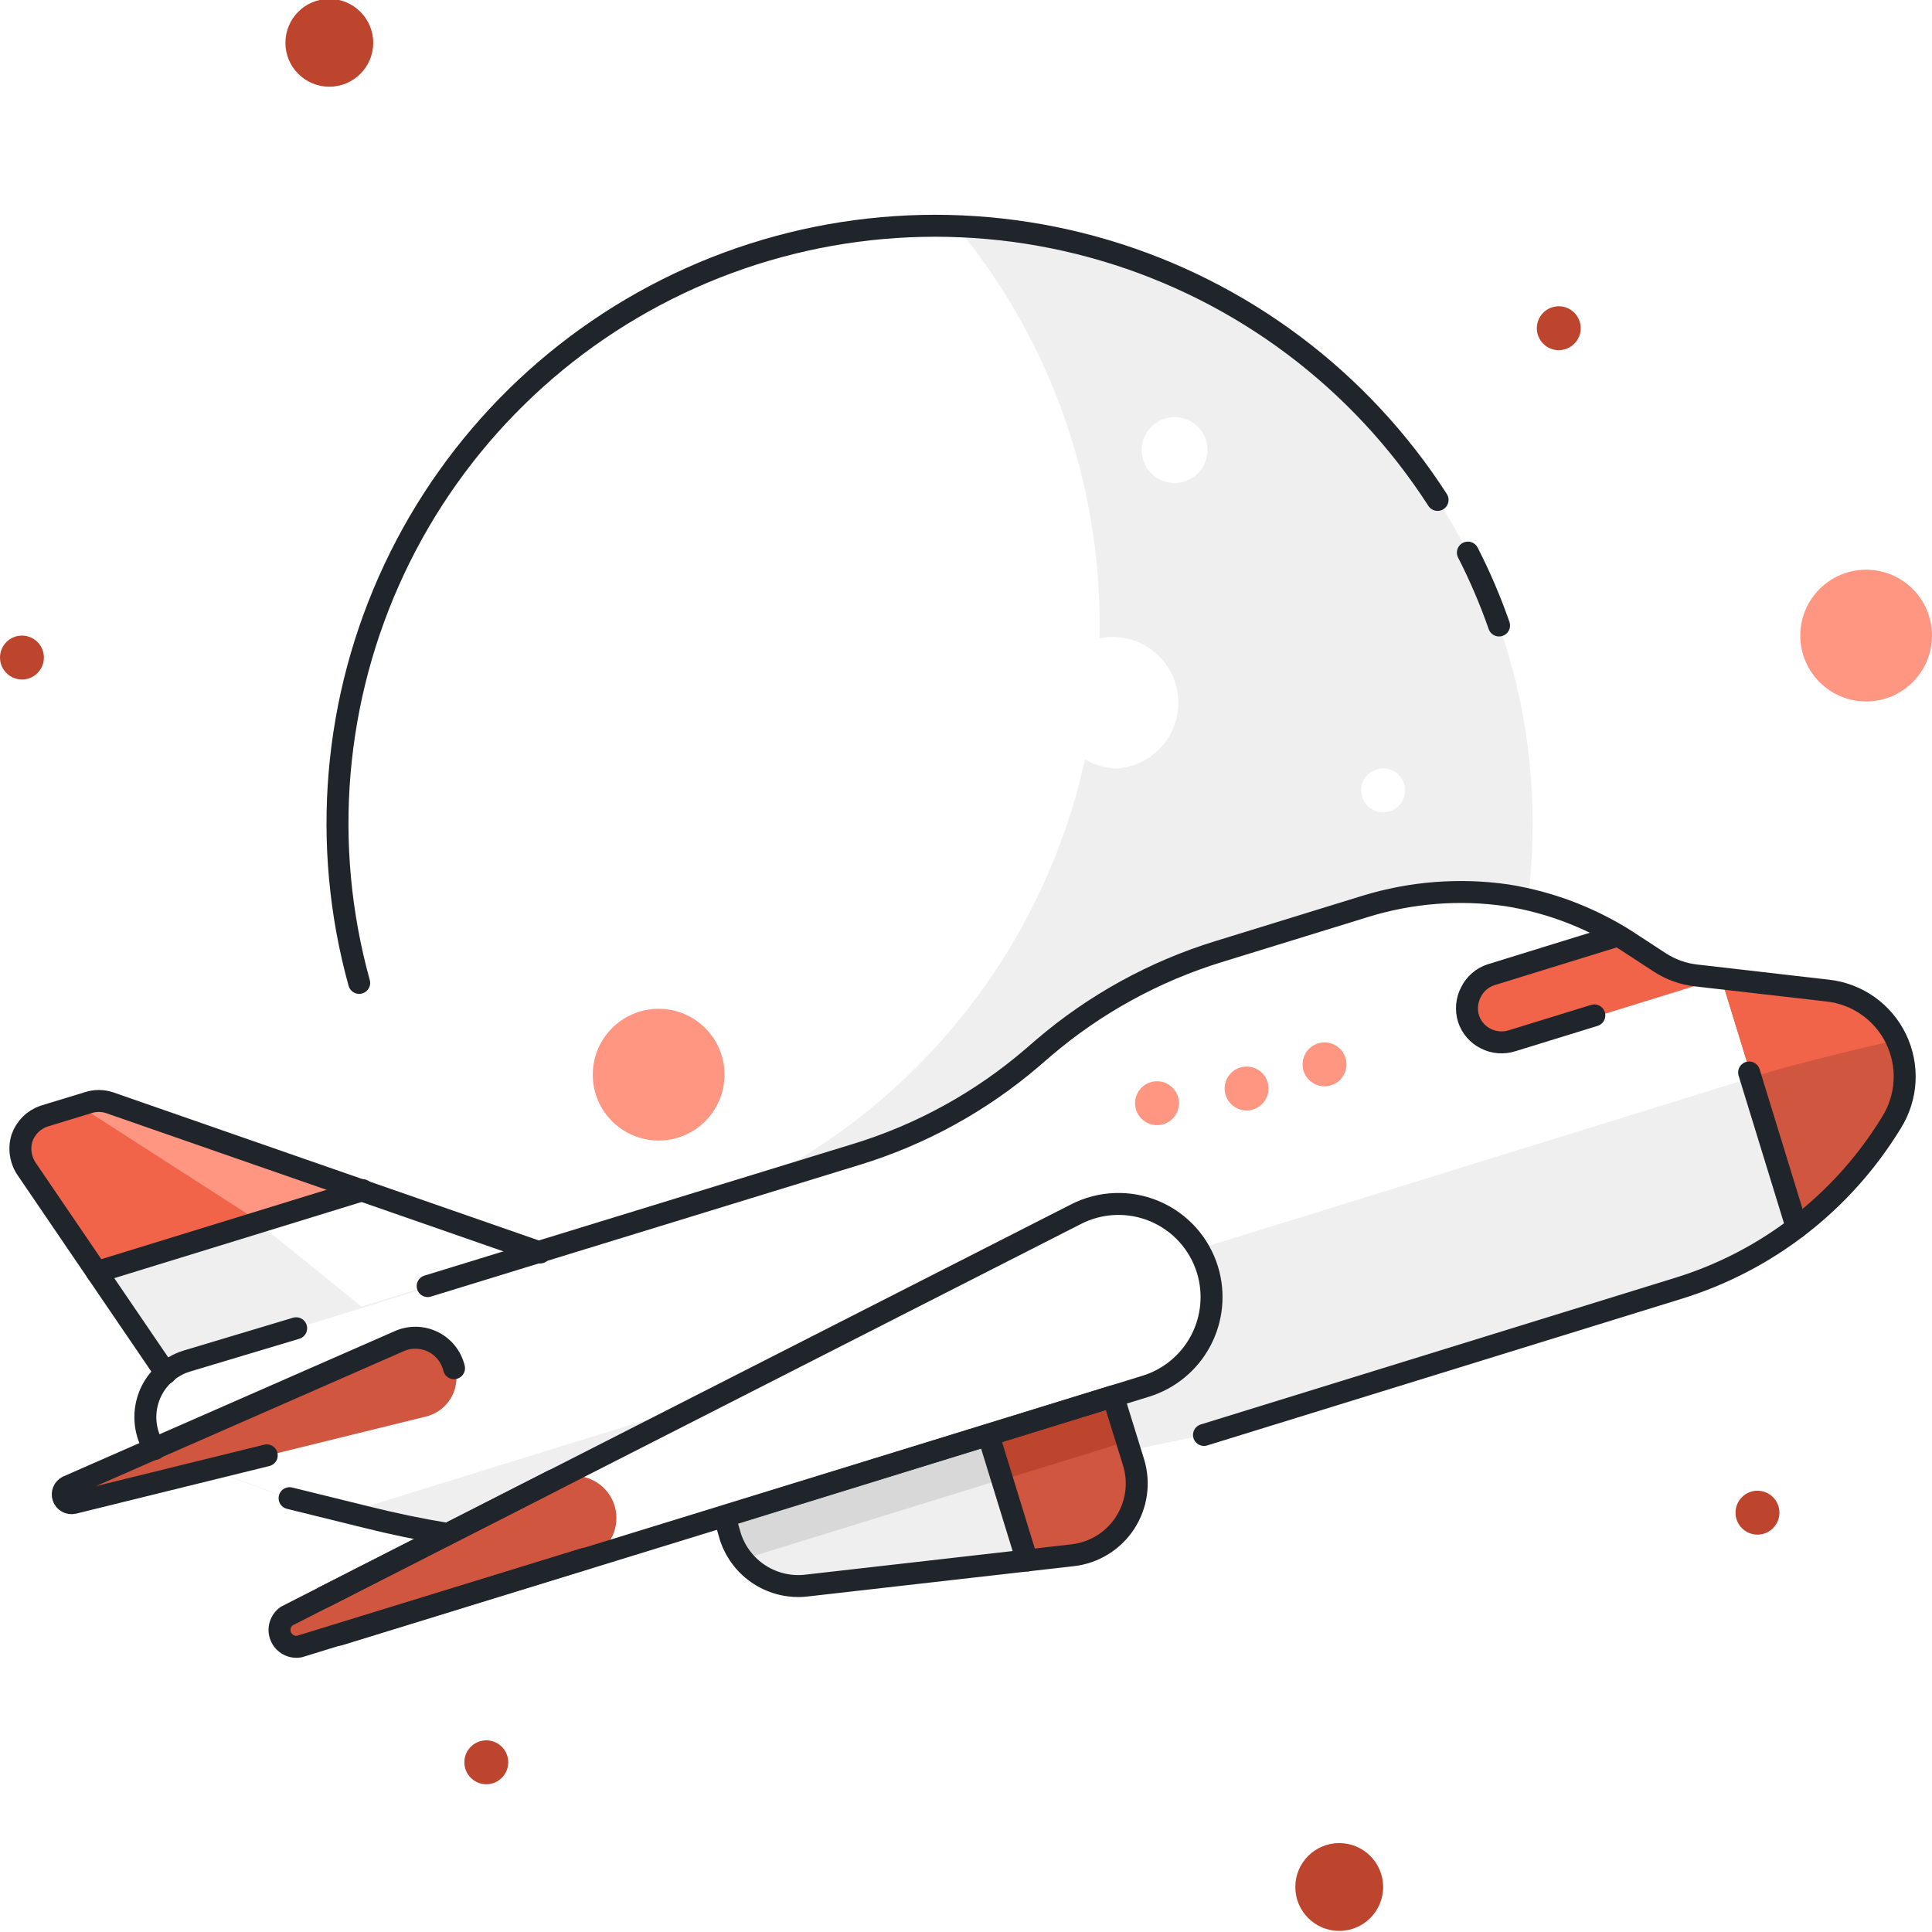 <svg width="88" height="88" viewBox="0 0 88 88" fill="none" xmlns="http://www.w3.org/2000/svg">
<rect x="0" y="0" width="88" height="88" fill="#333333" stroke="none"/>
<g clip-path="url(#clip0)">
<path d="M88 0.03H0V88.03H88V0.03Z" fill="white"/>
<path d="M88 -0.05H0V87.95H88V-0.05Z" fill="white"/>
<path d="M42.6 64.72C57.628 64.72 69.81 52.538 69.81 37.51C69.81 22.482 57.628 10.3 42.6 10.3C27.572 10.3 15.39 22.482 15.39 37.51C15.39 52.538 27.572 64.72 42.6 64.72Z" fill="#EFEFEF"/>
<path d="M43.55 10.3C47.915 15.566 50.234 22.231 50.08 29.07C50.48 28.99 50.892 28.992 51.292 29.076C51.691 29.16 52.069 29.326 52.402 29.561C52.735 29.796 53.017 30.097 53.23 30.445C53.443 30.794 53.583 31.182 53.641 31.585C53.699 31.989 53.673 32.401 53.567 32.795C53.46 33.189 53.274 33.557 53.021 33.877C52.767 34.196 52.451 34.461 52.091 34.654C51.732 34.847 51.337 34.965 50.93 35C50.399 34.999 49.878 34.858 49.42 34.59C48.041 40.875 44.57 46.505 39.574 50.56C34.578 54.615 28.354 56.853 21.92 56.91C18.478 52.772 16.282 47.742 15.585 42.406C14.889 37.069 15.723 31.644 17.988 26.762C20.254 21.88 23.859 17.741 28.384 14.827C32.909 11.913 38.168 10.343 43.55 10.3ZM63 35C63.198 35 63.391 35.059 63.556 35.169C63.72 35.278 63.848 35.435 63.924 35.617C64 35.8 64.019 36.001 63.981 36.195C63.942 36.389 63.847 36.567 63.707 36.707C63.567 36.847 63.389 36.942 63.195 36.981C63.001 37.019 62.8 37 62.617 36.924C62.435 36.848 62.278 36.72 62.169 36.556C62.059 36.391 62 36.198 62 36C62 35.735 62.105 35.48 62.293 35.293C62.48 35.105 62.735 35 63 35ZM53.5 19C53.797 19 54.087 19.088 54.333 19.253C54.58 19.418 54.772 19.652 54.886 19.926C54.999 20.2 55.029 20.502 54.971 20.793C54.913 21.084 54.77 21.351 54.561 21.561C54.351 21.77 54.084 21.913 53.793 21.971C53.502 22.029 53.2 21.999 52.926 21.886C52.652 21.772 52.418 21.58 52.253 21.333C52.088 21.087 52 20.797 52 20.5C52 20.102 52.158 19.721 52.439 19.439C52.721 19.158 53.102 19 53.5 19Z" fill="white"/>
<path d="M54.84 65.36L76.45 58.68C80.502 57.431 83.956 54.742 86.16 51.12C86.512 50.555 86.716 49.909 86.751 49.244C86.786 48.579 86.652 47.916 86.361 47.317C86.071 46.717 85.633 46.202 85.089 45.817C84.545 45.433 83.912 45.193 83.25 45.12L77.25 44.43C76.657 44.362 76.089 44.157 75.59 43.83L74.41 43.06C72.676 41.888 70.707 41.109 68.64 40.78C66.483 40.469 64.284 40.64 62.2 41.28L55.52 43.34C52.58 44.242 49.856 45.74 47.52 47.74L47.01 48.18C44.675 50.182 41.951 51.68 39.01 52.58L19.48 58.58L13.48 60.45L8.48 62C8.087 62.123 7.728 62.335 7.431 62.62C7.134 62.906 6.907 63.256 6.768 63.644C6.63 64.031 6.583 64.446 6.632 64.855C6.681 65.264 6.824 65.656 7.05 66L13.19 68.28L16.64 69.13C17.88 69.443 19.13 69.703 20.39 69.91L36.66 69.17L54.84 65.36Z" fill="#EFEFEF"/>
<path d="M7.55 62.55L1.23 53.27C1.085 53.065 0.99 52.829 0.95 52.582C0.91 52.334 0.927 52.08 1 51.84C1.08 51.609 1.212 51.398 1.385 51.225C1.558 51.052 1.769 50.92 2 50.84L4 50.23C4.324 50.12 4.676 50.12 5 50.23L16.51 59.55" fill="#EFEFEF"/>
<path d="M33 69.07L50.7 63.6L51.63 66.6C51.773 67.062 51.812 67.55 51.745 68.029C51.677 68.508 51.505 68.966 51.241 69.371C50.977 69.775 50.626 70.117 50.214 70.371C49.803 70.625 49.34 70.785 48.86 70.84L36.74 72.22C35.994 72.308 35.241 72.135 34.608 71.73C33.976 71.325 33.503 70.714 33.27 70L33 69.07Z" fill="#EFEFEF"/>
<path d="M14.75 72.75L13.06 73.61C12.917 73.71 12.812 73.856 12.763 74.024C12.713 74.192 12.723 74.371 12.789 74.533C12.855 74.695 12.975 74.829 13.128 74.914C13.28 74.999 13.458 75.029 13.63 75L15.44 74.44L52.19 63.14C52.347 63.094 52.501 63.037 52.65 62.97C55 62 53.41 58.43 51 59.3L14.75 72.75Z" fill="#EFEFEF"/>
<path d="M45.022 65.348L33.003 69.064L33.629 71.09L45.648 67.374L45.022 65.348Z" fill="#D8D8D8"/>
<path d="M83.32 45.16L77.32 44.47C76.728 44.402 76.159 44.197 75.66 43.87L74.48 43.1C72.745 41.931 70.776 41.153 68.71 40.82C66.553 40.51 64.353 40.68 62.27 41.32L55.59 43.38C52.649 44.28 49.925 45.778 47.59 47.78L47.08 48.22C44.743 50.22 42.02 51.718 39.08 52.62L19.55 58.62L13.55 60.49L8.55 62C8.156 62.121 7.795 62.332 7.497 62.617C7.198 62.902 6.971 63.253 6.832 63.641C6.693 64.03 6.647 64.445 6.697 64.855C6.747 65.264 6.892 65.656 7.12 66L13.26 68.28L15.8 68.9L86.24 47.09C85.939 46.562 85.517 46.112 85.01 45.777C84.503 45.442 83.924 45.23 83.32 45.16Z" fill="white"/>
<path d="M77.52 44.81L69.15 47.4C68.751 47.531 68.316 47.499 67.94 47.31C67.754 47.219 67.589 47.091 67.453 46.935C67.317 46.779 67.214 46.597 67.15 46.4C67.019 46.001 67.051 45.566 67.24 45.19C67.331 45.004 67.459 44.839 67.615 44.703C67.771 44.567 67.953 44.464 68.15 44.4L73.75 42.67" fill="#F1644A"/>
<path d="M16.59 54.21L5.13 50.21C4.806 50.1 4.454 50.1 4.13 50.21L2.13 50.82C1.891 50.894 1.672 51.023 1.492 51.197C1.311 51.37 1.174 51.584 1.092 51.821C1.009 52.057 0.983 52.309 1.016 52.558C1.048 52.806 1.139 53.043 1.28 53.25L4.48 58L16.59 54.21Z" fill="#FF9682"/>
<path d="M11.87 55.68L3.63 50.38C0.77 50.92 0.63 52.33 1.3 53.27L4.48 58L11.87 55.68Z" fill="#F1644A"/>
<path d="M49.07 55.3L14.82 72.75L13.13 73.61C12.987 73.71 12.882 73.856 12.833 74.024C12.784 74.192 12.793 74.371 12.859 74.533C12.925 74.695 13.045 74.829 13.198 74.914C13.351 74.999 13.528 75.029 13.7 75L15.51 74.44L52.26 63.14C52.808 62.955 53.313 62.66 53.743 62.273C54.173 61.885 54.519 61.414 54.76 60.888C55.001 60.362 55.132 59.792 55.144 59.214C55.157 58.635 55.05 58.06 54.832 57.524C54.614 56.988 54.289 56.503 53.876 56.097C53.463 55.692 52.972 55.375 52.432 55.167C51.892 54.958 51.315 54.863 50.737 54.886C50.159 54.909 49.592 55.05 49.07 55.3Z" fill="white"/>
<path d="M83.32 45.16L78.41 44.59L81.91 56C83.634 54.689 85.099 53.068 86.23 51.22C86.582 50.655 86.786 50.009 86.821 49.344C86.856 48.679 86.722 48.016 86.431 47.417C86.141 46.817 85.703 46.302 85.159 45.917C84.615 45.533 83.982 45.293 83.32 45.22V45.16Z" fill="#D0563F"/>
<path d="M78.41 44.59L79.8 49.08C81.73 48.42 86.44 47.36 86.44 47.36C86.165 46.747 85.731 46.219 85.182 45.832C84.633 45.445 83.99 45.213 83.32 45.16L78.41 44.59Z" fill="#F1644A"/>
<path d="M18.25 61.09L3.15 67.71C3.063 67.753 2.994 67.827 2.957 67.917C2.92 68.007 2.917 68.108 2.949 68.2C2.981 68.292 3.045 68.369 3.13 68.417C3.215 68.465 3.315 68.48 3.41 68.46L19.41 64.52C19.878 64.404 20.28 64.107 20.53 63.695C20.779 63.283 20.855 62.788 20.74 62.32C20.673 62.059 20.548 61.817 20.375 61.611C20.202 61.406 19.985 61.241 19.74 61.13C19.5 61.019 19.239 60.961 18.975 60.961C18.711 60.961 18.45 61.019 18.21 61.13L18.25 61.09Z" fill="#D0563F"/>
<path d="M46.85 71.08L48.92 70.84C49.401 70.785 49.863 70.625 50.275 70.371C50.686 70.117 51.036 69.775 51.301 69.371C51.565 68.966 51.737 68.508 51.805 68.029C51.872 67.55 51.833 67.062 51.69 66.6L50.76 63.6L45.07 65.36L46.85 71.08Z" fill="#D0563F"/>
<path d="M25.26 67.43L13.13 73.61C12.987 73.71 12.882 73.856 12.833 74.024C12.784 74.192 12.793 74.371 12.859 74.533C12.925 74.695 13.045 74.829 13.198 74.914C13.351 74.999 13.528 75.029 13.7 75L26.7 71C27.189 70.852 27.6 70.517 27.843 70.067C28.087 69.618 28.143 69.091 28 68.6C27.919 68.329 27.78 68.08 27.592 67.869C27.404 67.658 27.173 67.491 26.913 67.379C26.654 67.268 26.373 67.215 26.091 67.223C25.809 67.232 25.532 67.303 25.28 67.43H25.26Z" fill="#D0563F"/>
<path d="M50.779 63.606L45.094 65.363L45.72 67.389L51.405 65.631L50.779 63.606Z" fill="#BD452E"/>
<path d="M60.33 49.48C60.882 49.48 61.33 49.032 61.33 48.48C61.33 47.928 60.882 47.48 60.33 47.48C59.778 47.48 59.33 47.928 59.33 48.48C59.33 49.032 59.778 49.48 60.33 49.48Z" fill="#FF9682"/>
<path d="M56.78 50.58C57.332 50.58 57.78 50.132 57.78 49.58C57.78 49.028 57.332 48.58 56.78 48.58C56.228 48.58 55.78 49.028 55.78 49.58C55.78 50.132 56.228 50.58 56.78 50.58Z" fill="#FF9682"/>
<path d="M52.7 51.25C53.252 51.25 53.7 50.802 53.7 50.25C53.7 49.698 53.252 49.25 52.7 49.25C52.148 49.25 51.7 49.698 51.7 50.25C51.7 50.802 52.148 51.25 52.7 51.25Z" fill="#FF9682"/>
<path d="M66.86 25.17C67.409 26.243 67.883 27.352 68.28 28.49" stroke="#20252B" stroke-linecap="round" stroke-linejoin="round"/>
<path d="M65.48 22.77C61.956 17.296 56.587 13.266 50.346 11.411C44.106 9.557 37.407 10 31.466 12.661C25.524 15.322 20.733 20.025 17.962 25.916C15.19 31.807 14.622 38.496 16.36 44.77" stroke="#20252B" stroke-linecap="round" stroke-linejoin="round"/>
<path d="M54.84 65.36L76.45 58.68C80.502 57.431 83.956 54.742 86.16 51.12V51.12C86.512 50.555 86.716 49.909 86.751 49.244C86.786 48.579 86.652 47.916 86.361 47.317C86.071 46.717 85.633 46.202 85.089 45.817C84.545 45.433 83.912 45.193 83.25 45.12L77.25 44.43C76.657 44.362 76.089 44.157 75.59 43.83L74.41 43.06C72.676 41.888 70.707 41.109 68.64 40.78C66.483 40.469 64.284 40.64 62.2 41.28L55.52 43.34C52.58 44.242 49.856 45.74 47.52 47.74L47.01 48.18C44.675 50.182 41.951 51.68 39.01 52.58L19.48 58.58" stroke="#20252B" stroke-linecap="round" stroke-linejoin="round"/>
<path d="M13.19 68.24L16.64 69.09C17.88 69.403 19.13 69.663 20.39 69.87" stroke="#20252B" stroke-linecap="round" stroke-linejoin="round"/>
<path d="M13.49 60.5L8.49 62C8.097 62.123 7.738 62.336 7.441 62.621C7.145 62.906 6.917 63.256 6.778 63.643C6.639 64.03 6.591 64.444 6.638 64.853C6.685 65.262 6.826 65.655 7.05 66" stroke="#20252B" stroke-linecap="round" stroke-linejoin="round"/>
<path d="M7.55 62.55L1.23 53.27C1.085 53.065 0.99 52.829 0.95 52.582C0.91 52.334 0.927 52.08 1 51.84C1.08 51.609 1.212 51.398 1.385 51.225C1.558 51.052 1.769 50.92 2 50.84L4 50.23C4.324 50.12 4.676 50.12 5 50.23L24.6 57.05" stroke="#20252B" stroke-linecap="round" stroke-linejoin="round"/>
<path d="M4.41 57.94L16.52 54.21" stroke="#20252B" stroke-linecap="round" stroke-linejoin="round"/>
<path d="M20.68 62.32C20.618 62.061 20.5 61.819 20.334 61.612C20.168 61.404 19.958 61.235 19.719 61.118C19.48 61 19.219 60.937 18.953 60.932C18.687 60.927 18.423 60.981 18.18 61.09L3.08 67.71C2.993 67.753 2.924 67.827 2.887 67.917C2.851 68.007 2.848 68.108 2.88 68.2C2.912 68.292 2.976 68.369 3.061 68.417C3.146 68.465 3.245 68.48 3.34 68.46L12.15 66.29" stroke="#20252B" stroke-linecap="round" stroke-linejoin="round"/>
<path d="M15.44 74.46L52.19 63.14C53.264 62.808 54.163 62.064 54.69 61.07C55.216 60.077 55.328 58.916 55 57.84C54.819 57.246 54.509 56.699 54.093 56.238C53.677 55.776 53.164 55.412 52.592 55.171C52.02 54.929 51.401 54.817 50.781 54.841C50.16 54.865 49.552 55.025 49 55.31L14.75 72.75" stroke="#20252B" stroke-linecap="round" stroke-linejoin="round"/>
<path d="M25.19 67.43L13.06 73.61C12.917 73.71 12.812 73.856 12.763 74.024C12.713 74.192 12.723 74.371 12.789 74.533C12.855 74.695 12.975 74.829 13.128 74.914C13.28 74.999 13.458 75.029 13.63 75L26.63 71" stroke="#20252B" stroke-linecap="round" stroke-linejoin="round"/>
<path d="M79.67 48.85L81.84 55.91" stroke="#20252B" stroke-linecap="round" stroke-linejoin="round"/>
<path d="M72.62 46.25L68.89 47.4C68.491 47.531 68.056 47.499 67.68 47.31C67.494 47.219 67.329 47.091 67.193 46.935C67.057 46.779 66.954 46.597 66.89 46.4V46.4C66.765 45.998 66.805 45.563 67 45.19C67.091 45.004 67.219 44.839 67.375 44.703C67.531 44.567 67.713 44.464 67.91 44.4L73.51 42.67" stroke="#20252B" stroke-linecap="round" stroke-linejoin="round"/>
<path d="M33 69.07L50.7 63.6L51.63 66.6C51.773 67.062 51.812 67.55 51.745 68.029C51.677 68.508 51.505 68.966 51.241 69.371C50.977 69.775 50.626 70.117 50.214 70.371C49.803 70.625 49.34 70.785 48.86 70.84L36.74 72.22C35.994 72.308 35.241 72.135 34.608 71.73C33.976 71.325 33.503 70.714 33.27 70L33 69.07Z" stroke="#20252B" stroke-linecap="round" stroke-linejoin="round"/>
<path d="M45.02 65.36L46.78 71.08" stroke="#20252B" stroke-linecap="round" stroke-linejoin="round"/>
<path d="M71 15.95C71.552 15.95 72 15.502 72 14.95C72 14.398 71.552 13.95 71 13.95C70.448 13.95 70 14.398 70 14.95C70 15.502 70.448 15.95 71 15.95Z" fill="#BD452E"/>
<path d="M80.05 69.9C80.602 69.9 81.05 69.452 81.05 68.9C81.05 68.348 80.602 67.9 80.05 67.9C79.498 67.9 79.05 68.348 79.05 68.9C79.05 69.452 79.498 69.9 80.05 69.9Z" fill="#BD452E"/>
<path d="M61 87.95C62.105 87.95 63 87.055 63 85.95C63 84.845 62.105 83.95 61 83.95C59.895 83.95 59 84.845 59 85.95C59 87.055 59.895 87.95 61 87.95Z" fill="#BD452E"/>
<path d="M85 31.95C86.657 31.95 88 30.607 88 28.95C88 27.293 86.657 25.95 85 25.95C83.343 25.95 82 27.293 82 28.95C82 30.607 83.343 31.95 85 31.95Z" fill="#FF9682"/>
<path d="M30 51.95C31.657 51.95 33 50.607 33 48.95C33 47.293 31.657 45.95 30 45.95C28.343 45.95 27 47.293 27 48.95C27 50.607 28.343 51.95 30 51.95Z" fill="#FF9682"/>
<path d="M22.15 81.27C22.702 81.27 23.15 80.822 23.15 80.27C23.15 79.718 22.702 79.27 22.15 79.27C21.598 79.27 21.15 79.718 21.15 80.27C21.15 80.822 21.598 81.27 22.15 81.27Z" fill="#BD452E"/>
<path d="M1 30.95C1.552 30.95 2 30.502 2 29.95C2 29.398 1.552 28.95 1 28.95C0.448 28.95 0 29.398 0 29.95C0 30.502 0.448 30.95 1 30.95Z" fill="#BD452E"/>
<path d="M15 3.95C16.105 3.95 17 3.055 17 1.95C17 0.845 16.105 -0.05 15 -0.05C13.895 -0.05 13 0.845 13 1.95C13 3.055 13.895 3.95 15 3.95Z" fill="#BD452E"/>
</g>
<defs>
<clipPath id="clip0">
<rect width="88" height="88" fill="white"/>
</clipPath>
</defs>
</svg>
